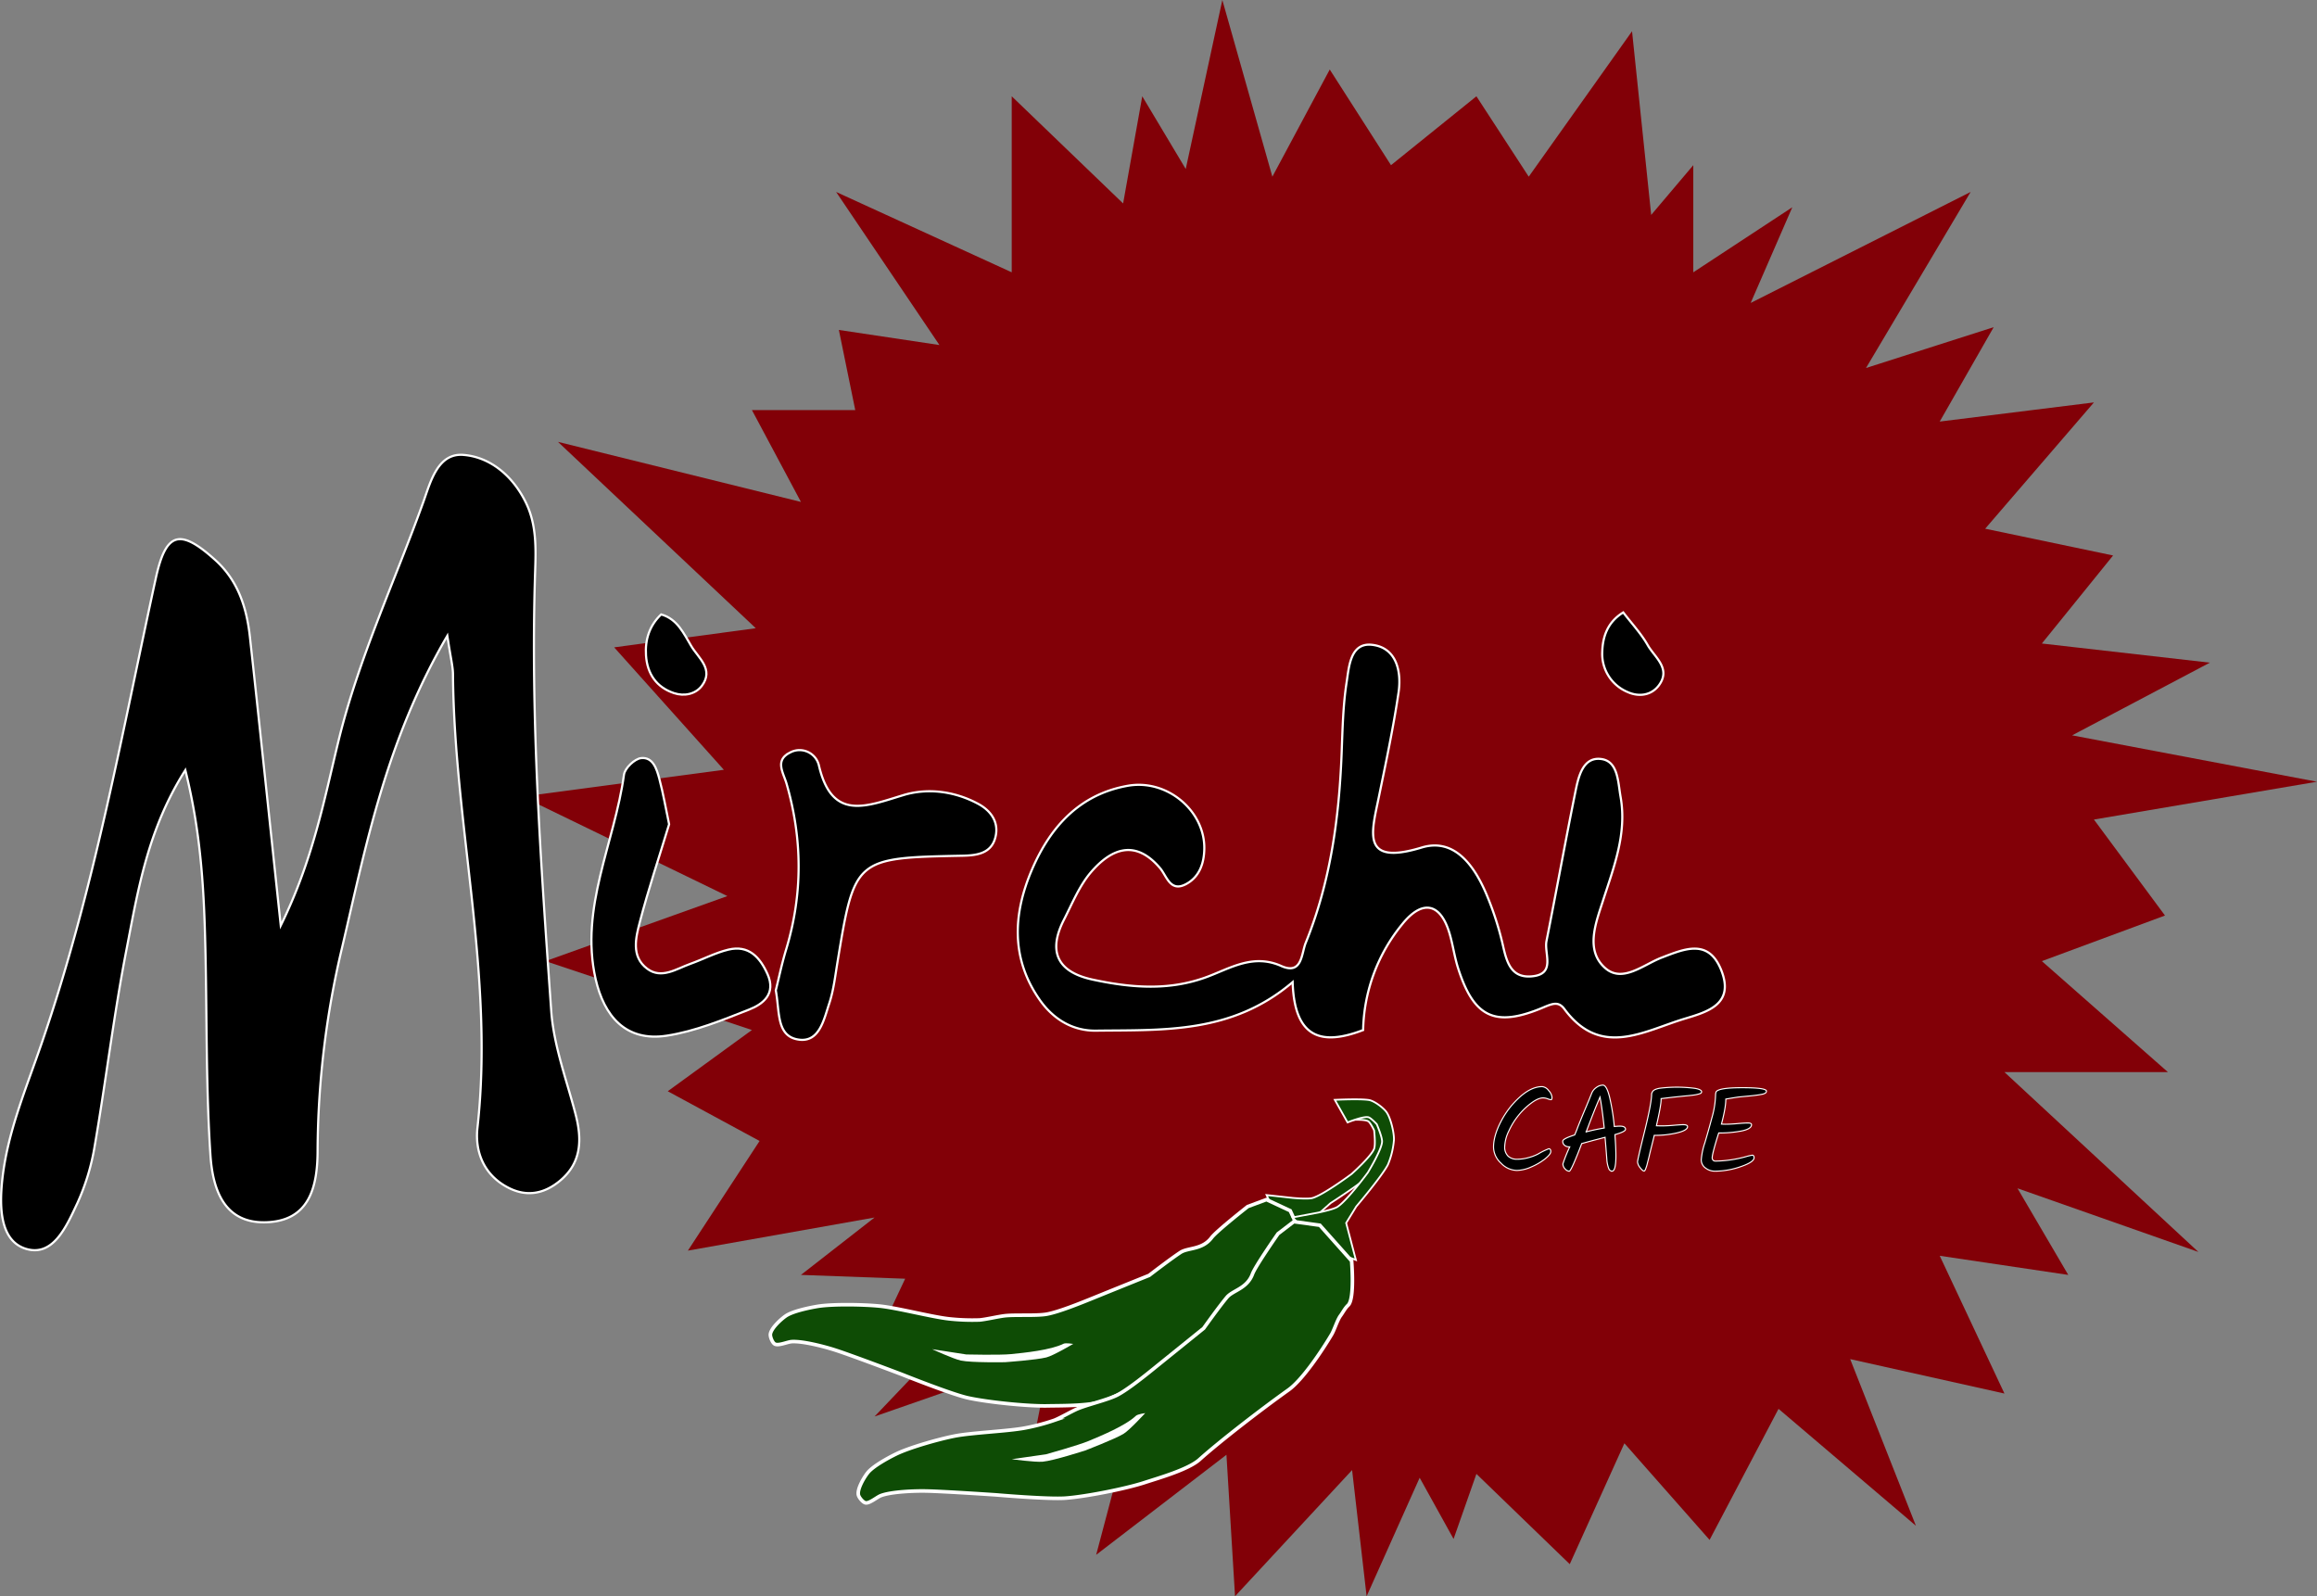 <svg xmlns="http://www.w3.org/2000/svg" viewBox="0 0 1066.02 734.4"><rect x="0" y="0" width="1066.02" height="734.4" fill="#808080" stroke="none"/><defs><style>.cls-1{fill:#820007;}.cls-2,.cls-4{fill:none;}.cls-3,.cls-5,.cls-6,.cls-7,.cls-9{stroke:#fff;stroke-miterlimit:10;}.cls-3,.cls-4{fill-rule:evenodd;}.cls-6,.cls-7{fill:#0e4c05;}.cls-6{stroke-width:0.82px;}.cls-7{stroke-width:1.65px;}.cls-8{fill:#fff;}.cls-9{stroke-width:0.5px;}</style></defs><title>Asset 5xxxhdpi</title><g id="Layer_2" data-name="Layer 2"><g id="Layer_2-2" data-name="Layer 2"><polygon class="cls-1" points="256.71 203.29 368.5 230.92 345.95 188.67 393.49 188.67 385.95 151.8 432.22 158.74 384.69 88.31 465.48 125.28 465.48 44.3 516.73 93.6 525.54 44.3 545.54 77.75 562.38 0 585.4 81.28 611.8 31.98 639.98 75.99 679.28 44.3 703.35 81.28 750.88 14.38 759.69 98.88 779.06 75.99 779.06 125.28 824.61 95.36 805.46 139.38 906.66 88.31 858.52 169.31 917.27 150.52 892.44 193.95 963.39 185.14 913.35 243.24 972.2 255.56 939.43 296.06 1016.72 304.87 953.35 338.31 1066.02 359.65 963.39 377.05 996.08 421.21 939.43 442.19 997.44 493.25 922.22 493.25 1011.44 575.98 928.22 546.71 951.58 586.55 892.44 577.75 922.22 641.13 851.24 625.29 881.49 701.97 818.28 648.17 786.56 708.47 747.36 664.02 722.22 719.62 679.28 678.1 668.77 708.03 653.17 679.87 628.76 734.4 622.08 676.34 568.22 734.4 564.27 669.3 504.33 715.33 520.26 655.22 471.79 681.62 483.28 623.52 402.37 651.69 440.96 611.2 402.37 618.24 416.45 588.3 368.5 586.55 402.37 560.14 316.48 575.38 349.47 524.93 307.22 502.05 345.95 473.88 250.96 442.19 334.65 412.26 240.32 366.48 333.04 354.16 282.57 297.83 347.72 289.02 256.71 203.29"/><path class="cls-2" d="M205.81,292.51c1.62,10.72,2.63,14.35,2.66,18,.62,69.62,19.06,138.24,11.26,208.39-1.22,11,2.91,21.8,14.26,27.6,8.8,4.49,16.87,2.59,23.95-3.43,9.62-8.18,9.9-18.74,7-30.12-4.09-15.88-10.13-31.71-11.27-47.84-4.74-67.13-9.59-134.29-7.42-201.7.36-10.91.77-21.94-4.3-32.27-6-12.15-16.29-20.79-28.63-21.81-11.83-1-15.17,12.38-18.42,21.45-13.22,36.79-29.93,72.26-39.21,110.56-6.54,27-11.74,54.64-26.46,84.5-5.07-47.57-9.51-90.11-14.18-132.64-1.48-13.5-5.47-26.05-16-35.56C82.78,243,76.36,244.68,71.69,266,56,337.88,43.15,410.4,19.07,480.23c-7.12,20.65-15.81,41-18.07,63-1.22,11.87-1.07,27.36,10.62,31.14,12.94,4.18,19-10.59,23.9-20.84a104.56,104.56,0,0,0,8.07-26.75c5.18-30.08,8.8-60.45,14.64-90.38,5.28-27.1,9.7-54.8,27-82.18,7.59,30.44,8.71,57.69,9.29,85,.65,30.54.27,61.14,2.23,91.59,1,14.85,5.44,31.65,24.91,31.45,20.68-.21,24.38-16.22,24.42-33.25A409.69,409.69,0,0,1,157.38,436C168.43,389,177.39,341.22,205.81,292.51ZM356.93,455.65c1.89,10,.14,21.36,10.84,22.65,9.28,1.12,11.33-9.33,13.73-16.54,2-5.91,2.71-12.24,3.72-18.42,8-48.66,8-48.67,57.76-49.68,6.53-.14,13.1-1,15-8.45,1.78-7-2.14-12.33-8-15.46-10.78-5.73-23.06-7.33-34.21-4-17.18,5.18-33,12.24-39-13.7a9.14,9.14,0,0,0-13.31-5.82c-7.1,3.57-3,9.23-1.56,14.28,7.36,25.48,7.52,50.93-.22,76.4C359.63,443.63,358.22,450.52,356.93,455.65Zm-49.08-76.44c-1.54-7.3-2.72-14.18-4.51-20.89-1.18-4.42-2.88-10.06-8.36-9.49-3,.31-7.48,4.62-7.89,7.6-4.28,31.35-20.49,61.2-13.06,94,3.85,17,13.8,29.11,32.85,26.09,12.93-2.05,25.49-7.2,37.79-12,6.58-2.59,12.48-7.34,8.45-16.32-3.5-7.8-8.67-13.49-18-11.25-6,1.45-11.63,4.44-17.5,6.54-6.46,2.31-13.29,7.15-19.86,2.24-7.5-5.61-5.25-14.34-3.33-21.69C298.37,408.94,303.31,394.16,307.85,379.21Zm-3.66-96.54c-5.48,5.23-7.45,11.72-7,18.9.57,8.45,4.82,14.68,12.95,17.34,4.58,1.5,9.78.52,12.72-3.36,5.71-7.57-1.57-12.83-4.83-18.27C314.63,291.54,311.68,284.78,304.19,282.67Z"/><path class="cls-3" d="M205.81,292.51C177.39,341.22,168.43,389,157.38,436a409.69,409.69,0,0,0-11.26,93.1c0,17-3.74,33-24.42,33.25-19.47.2-24-16.6-24.91-31.45-2-30.45-1.58-61.05-2.23-91.59-.58-27.31-1.7-54.56-9.29-85-17.34,27.38-21.76,55.08-27,82.18-5.84,29.93-9.46,60.3-14.64,90.38a104.56,104.56,0,0,1-8.07,26.75c-4.86,10.25-11,25-23.9,20.84C-.07,570.63-.22,555.14,1,543.27c2.26-22,11-42.39,18.07-63C43.15,410.4,56,337.88,71.69,266c4.67-21.35,11.09-23,27.3-8.4,10.56,9.51,14.55,22.06,16,35.56,4.67,42.53,9.11,85.07,14.18,132.64,14.72-29.86,19.92-57.53,26.46-84.5,9.28-38.3,26-73.77,39.21-110.56,3.25-9.07,6.59-22.44,18.42-21.45,12.34,1,22.66,9.66,28.63,21.81,5.07,10.33,4.66,21.36,4.3,32.27-2.17,67.41,2.68,134.57,7.42,201.7,1.14,16.13,7.18,32,11.27,47.84,2.93,11.38,2.65,21.94-7,30.12-7.08,6-15.15,7.92-23.95,3.43-11.35-5.8-15.48-16.61-14.26-27.6,7.8-70.15-10.64-138.77-11.26-208.39C208.44,306.86,207.43,303.23,205.81,292.51Z"/><path class="cls-3" d="M356.93,455.65c1.29-5.13,2.7-12,4.73-18.71,7.74-25.47,7.58-50.92.22-76.4-1.46-5.05-5.54-10.71,1.56-14.28a9.14,9.14,0,0,1,13.31,5.82c6,25.94,21.8,18.88,39,13.7,11.15-3.36,23.43-1.76,34.21,4,5.89,3.13,9.81,8.47,8,15.46-1.89,7.43-8.46,8.31-15,8.45-49.8,1-49.79,1-57.76,49.68-1,6.18-1.75,12.51-3.72,18.42-2.4,7.21-4.45,17.66-13.73,16.54C357.07,477,358.82,465.64,356.93,455.65Z"/><path class="cls-3" d="M307.85,379.21c-4.54,15-9.48,29.73-13.42,44.78-1.92,7.35-4.17,16.08,3.33,21.69,6.57,4.91,13.4.07,19.86-2.24,5.87-2.1,11.49-5.09,17.5-6.54,9.33-2.24,14.5,3.45,18,11.25,4,9-1.87,13.73-8.45,16.32-12.3,4.84-24.86,10-37.79,12-19.05,3-29-9.12-32.85-26.09-7.43-32.79,8.78-62.64,13.06-94,.41-3,4.92-7.29,7.89-7.6,5.48-.57,7.18,5.07,8.36,9.49C305.13,365,306.31,371.91,307.85,379.21Z"/><path class="cls-3" d="M304.19,282.67c7.49,2.11,10.44,8.87,13.87,14.61,3.26,5.44,10.54,10.7,4.83,18.27-2.94,3.88-8.14,4.86-12.72,3.36-8.13-2.66-12.38-8.89-12.95-17.34C296.74,294.39,298.71,287.9,304.19,282.67Z"/><path class="cls-4" d="M627.93,473.59c-8.43,15.17-21.92,13.92-30.62,4s-14.45-8.78-25-4.79c-23.89,9-49.41,8.09-74.32,6.32-19.73-1.41-29.52-16.57-34.52-34-8.5-29.55,9.4-70.1,36.56-84.92,24.68-13.47,52.51-3.73,59.28,20.75,3.47,12.55.92,23.49-9.74,31.41-12.08,9-16-2.14-21.54-9.31-4.73-6.19-10.81-6.37-16.47-2.06-11.22,8.53-16.43,21-18.27,34.29-.88,6.31,6.6,7.73,11.84,9.12,29.69,7.9,56.57-8.31,85.13-10.61,3.15-.25,6.22-10,8.15-15.7,10.31-30.79,12.12-62.86,13.51-95,.55-12.55.16-25.86,13.23-32.95C631,287,637.26,289,642.27,294c10.36,10.28,9.35,22.43,6.09,35-2,7.57-4.77,15-5.72,22.73-1.94,15.76-12.27,36.3,20.57,31.78,13.47-1.86,21.25,11.87,26.37,23.57,4.53,10.39,7.59,21.41,13,37,5-26.57,9.26-48.12,12.83-69.8,1.42-8.56,2.25-17.26,7.29-24.48,8.74-12.53,20.52-11.39,26.53,2.75s5.79,29,1.08,43.65c-3.09,9.68-6.88,19.19-9.18,29.06-2.8,12-.58,19.18,14,11.79A72.72,72.72,0,0,1,775,430.27c12.69-2.21,21.41,3.76,24.94,15.94,3.35,11.63-1.6,20.69-12.62,24.36-22.18,7.39-44.35,23.75-67.89,3.14-3.48-3-6.47-1.53-10.4-.77-28.64,5.57-38.08-1.25-45.79-31.28-1.42-5.54-.21-14.27-7.62-15.06-7-.72-8.77,7.69-12.37,12.62-7.76,10.64-3.89,26.56-16.08,35.14A79.3,79.3,0,0,1,645.31,425c8.63-10.67,17.21-10.31,21.6,4.43,1.56,5.24,2.26,10.73,3.92,15.93,7.25,22.76,17,27.56,39.35,18.08,4.35-1.84,6.94-2.77,9.6.82,16.78,22.64,36.54,10.07,55.33,4.41,10.3-3.09,22.95-6.54,16.85-22.1-5.79-14.8-16.71-10.12-27.43-6-8.46,3.23-18.08,11.85-26.06,4.82-9.24-8.14-4.35-20.61-1.05-30.84,5.05-15.68,11.15-31,8.13-48-1.2-6.76-1.12-16.26-8.82-17.32-8.41-1.16-10.51,7.95-11.9,14.81-4.64,22.93-8.8,46-13.35,68.91-1.17,5.89,4.53,15.4-7,16.28-9,.69-11.19-6.1-12.9-13.62a141.19,141.19,0,0,0-7.87-24.49c-5.54-12.92-14.64-25.74-29.67-21.17-28,8.51-23.05-6.83-19.73-23.07,3.3-16.06,6.72-32.12,9.11-48.32,1.44-9.85-1.1-20.66-12.23-21.88-10-1.1-10.56,10.11-11.68,17.31-1.67,10.77-1.86,21.79-2.29,32.73-1.17,29.87-5.17,59.23-16.53,87.11-2,4.93-1.6,14.9-11.25,10.61-12.66-5.62-22.94.75-33.59,4.81-17.7,6.76-35.36,5.28-53.17,1.46-16-3.44-20.8-12.67-13.26-27.46,3.9-7.62,7.21-15.93,12.72-22.24,9.31-10.68,20.27-14.92,31.58-1.55,3.13,3.72,4.67,11.37,12.21,7.15,6-3.37,8-9.59,8.11-16,.36-17.44-17-32.25-35.11-29.09-22.07,3.87-35.6,18.71-44.08,38.35-8.85,20.48-9.93,41.07,3.53,60.23,6.07,8.64,14.9,14.24,25.84,14.1,30.93-.42,62.46,1.54,90.47-22.34C595.54,478.69,609.12,481,627.93,473.59Z"/><path class="cls-4" d="M729.46,298.75c3.76-8.83,1.9-22.38,17-23.38,7.28-.49,27.11,27.5,26.28,36.23-1.07,11.23-9.86,13.54-18.6,13.58C737.53,325.26,731.61,314.15,729.46,298.75Zm17.37-17c-7.28,4.48-9.45,11.25-9.65,18.1a19,19,0,0,0,11.6,18.5c5.35,2.44,11.23,1.54,14.64-3.32,5.36-7.63-2.17-12.68-5.33-18.23C755.1,291.53,750.82,287,746.83,281.76Z"/><path class="cls-5" d="M792,446.55c-5.79-14.8-16.71-10.12-27.43-6-8.46,3.23-18.08,11.85-26.06,4.82-9.24-8.14-4.35-20.61-1.05-30.84,5.05-15.68,11.15-31,8.13-48-1.2-6.76-1.12-16.26-8.82-17.32-8.41-1.16-10.51,7.95-11.9,14.81-4.64,22.93-8.8,46-13.35,68.91-1.17,5.89,4.53,15.4-7,16.28-9,.69-11.19-6.1-12.9-13.62a141.19,141.19,0,0,0-7.87-24.49c-5.54-12.92-14.64-25.74-29.67-21.17-28,8.51-23.05-6.83-19.73-23.07,3.3-16.06,6.72-32.12,9.11-48.32,1.44-9.85-1.1-20.66-12.23-21.88-10-1.1-10.56,10.11-11.68,17.31-1.67,10.77-1.86,21.79-2.29,32.73-1.17,29.87-5.17,59.23-16.53,87.11-2,4.93-1.6,14.9-11.25,10.61-12.66-5.62-22.94.75-33.59,4.81-17.7,6.76-35.36,5.28-53.17,1.46-16-3.44-20.8-12.67-13.26-27.46,3.9-7.62,7.21-15.93,12.72-22.24,9.31-10.68,20.27-14.92,31.58-1.55,3.13,3.72,4.67,11.37,12.21,7.15,6-3.37,8-9.59,8.11-16,.36-17.44-17-32.25-35.11-29.09-22.07,3.87-35.6,18.71-44.08,38.35-8.85,20.48-9.93,41.07,3.53,60.23,6.07,8.64,14.9,14.24,25.84,14.1,30.93-.42,62.46,1.54,90.47-22.34.8,26.5,14,29.12,32.43,22.06A79.3,79.3,0,0,1,645.31,425c8.63-10.67,17.21-10.31,21.6,4.43,1.56,5.24,2.26,10.73,3.92,15.93,7.25,22.76,17,27.56,39.35,18.08,4.35-1.84,6.94-2.77,9.6.82,16.78,22.64,36.54,10.07,55.33,4.41C785.41,465.56,798.06,462.11,792,446.55Z"/><path class="cls-3" d="M746.83,281.76c4,5.22,8.27,9.77,11.26,15.05,3.16,5.55,10.69,10.6,5.33,18.23-3.41,4.86-9.29,5.76-14.64,3.32a19,19,0,0,1-11.6-18.5C737.38,293,739.55,286.24,746.83,281.76Z"/><path class="cls-6" d="M619.64,515.41l-4.33-8.89s12.91,0,16.69,1.85c2.23,1.06,5.38,5.38,6.16,7.73,1,3.15.61,10.13-.5,13.25a36.94,36.94,0,0,1-5.93,10c-4.2,4.32-19.56,14.18-19.56,14.18l-6.65,5.9L604.87,577l-5.7-4.31-5.07-5.16-2.78-3.91-5.78-2,.2-5.26-2.56-5.6-.43-.95,12,1.32s6.89.65,9.07.05c5.08-1.42,18-11.05,18-11.05s9-8,10.39-11.61c.77-2,0-8.48,0-8.48s-1.68-3.58-2.76-4.2C627.27,514.67,619.64,515.41,619.64,515.41Z"/><path class="cls-7" d="M582.68,551.9l-8.6,3.19s-14.3,11.22-16.63,14.3c-4.31,5.7-10.83,4.54-14.3,6.79-4.39,2.85-14.44,10.59-14.44,10.59s-19.39,7.82-25.85,10.45c-5.24,2.12-15.79,6.43-21.35,7.4-4.77.83-14.63.17-19.34.74-3.06.37-8.59,1.67-11.49,1.92a98,98,0,0,1-14-.52c-8.08-.89-23.89-5.06-32-5.87-7.06-.72-21.39-1-28.39.11-3.81.63-11.6,2.23-14.78,4.43-2.27,1.57-6.86,5.75-7.07,8.51-.09,1.24,1,4,2.18,4.48,1.78.75,5.72-1.06,7.65-1.18,5.17-.32,15.41,2.37,20.34,4,7.68,2.49,30.31,11.08,30.31,11.08s22.48,9,30.34,10.78c9,2,27.51,3.9,36.74,3.71,6.86-.14,21.09.11,27.31-2.78,11.62-5.43,34.18-14,48.41-18.7,7.66-2.56,20.48-13.16,26.44-18.63,1.76-1.61,4.49-5.65,6.41-7.07,1.62-1.21,3-2.73,4.82-3.62,3.79-1.86,7.44-19,7.44-19l-9.22-20Z"/><path class="cls-8" d="M428.87,620.72l15.72,2.43s15.44.36,20.55-.16c6.13-.62,18.25-1.82,24.16-4.77,1-.51,4.47.07,4.47.07s-9.14,5.42-12.35,6.22c-4.64,1.18-19.05,2.2-19.05,2.2s-15.29.28-20.25-.75C438.64,625.22,428.87,620.72,428.87,620.72Z"/><path class="cls-6" d="M620,516.4,614.13,506s11.53-.57,15.68.08c2.44.38,6.71,3.59,8.13,5.61,1.9,2.72,3.53,9.52,3.39,12.82a37.33,37.33,0,0,1-2.77,11.33C635.8,541.18,624,555.08,624,555.08l-4.65,7.58,4.47,17-6.69-2.47-6.37-3.47L607,570.77l-6.1-.21-1.35-5.09-4.06-4.62-.69-.78,11.81-2.21s6.8-1.38,8.7-2.6c4.45-2.83,14-15.78,14-15.78s6.28-10.25,6.56-14.13c.16-2.12-2.44-8.13-2.44-8.13s-2.66-2.93-3.88-3.22C627.1,513.47,620,516.4,620,516.4Z"/><path class="cls-7" d="M595.27,562.05,588,567.6s-10.42,14.91-11.75,18.53c-2.47,6.7-9,7.49-11.7,10.65-3.39,4-10.75,14.32-10.75,14.32l-21.7,17.52c-4.38,3.56-13.22,10.75-18.27,13.3-4.32,2.17-13.94,4.42-18.29,6.32-2.82,1.25-7.73,4.1-10.44,5.18A97,97,0,0,1,471.51,657c-8,1.5-24.33,2.11-32.31,3.68-7,1.37-20.77,5.22-27.13,8.37-3.46,1.7-10.45,5.5-12.85,8.53-1.72,2.16-4.89,7.49-4.28,10.2.27,1.21,2.14,3.51,3.38,3.65,1.92.2,5.17-2.68,7-3.36,4.86-1.81,15.44-2.2,20.62-2.1,8.07.14,32.23,1.78,32.23,1.78s24.13,2.09,32.15,1.49c9.21-.68,27.45-4.27,36.24-7.13,6.51-2.13,20.21-6,25.32-10.61,9.54-8.56,28.64-23.29,40.88-32,6.59-4.67,15.77-18.55,19.88-25.51,1.22-2,2.66-6.72,4.08-8.63,1.2-1.63,2.07-3.48,3.55-4.87,3.1-2.88,1.59-20.38,1.59-20.38l-14.62-16.41Z"/><path class="cls-8" d="M465.51,671.33l15.74-2.25s14.88-4.14,19.62-6.13c5.68-2.37,16.93-7,21.73-11.57.83-.8,4.29-1.25,4.29-1.25s-7.17,7.85-10,9.56c-4.11,2.46-17.59,7.63-17.59,7.63s-14.55,4.72-19.6,5.17C476.15,672.8,465.51,671.33,465.51,671.33Z"/><path class="cls-9" d="M709.53,499.93a4.12,4.12,0,0,1,3,1.83,5.3,5.3,0,0,1,1.52,3c0,.79-.14,1.18-.42,1.18a5.7,5.7,0,0,1-1.57-.41,6.3,6.3,0,0,0-2.1-.42c-1.44,0-3.19.74-5.23,2.22a31.63,31.63,0,0,0-5.81,5.48,32.85,32.85,0,0,0-4.68,7.44,17.76,17.76,0,0,0-1.94,7.22,5.72,5.72,0,0,0,1.58,4.46,5.94,5.94,0,0,0,4.12,1.41,19.7,19.7,0,0,0,5.26-.75,20.9,20.9,0,0,0,4.43-1.69,31.4,31.4,0,0,1,4.87-2.38c.62,0,.94.42.94,1.25s-.85,1.93-2.55,3.32a27.45,27.45,0,0,1-6.31,3.73,17,17,0,0,1-6.75,1.66,10.32,10.32,0,0,1-7.3-3.35,10.13,10.13,0,0,1-3.43-7.38q0-5.21,3.4-11.76a39.19,39.19,0,0,1,8.74-11.32Q704.6,499.93,709.53,499.93Z"/><path class="cls-9" d="M747.88,519.58c0,.7-1.63,1.51-4.87,2.43.29,3.84.44,7.1.44,9.8,0,4.64-.59,7-1.77,7a1.69,1.69,0,0,1-1.5-1.16,14.16,14.16,0,0,1-.88-4q-.39-5.31-.83-10.41c-1.66.45-3.18.84-4.54,1.19s-3.43.92-6.2,1.69q-4.86,12.74-5.75,12.73a2.81,2.81,0,0,1-1.91-1.08,3.32,3.32,0,0,1-1-2.3,70.52,70.52,0,0,1,3.15-7.85h-.39a3,3,0,0,1-2-.72A2.23,2.23,0,0,1,719,525q0-1.08,5.48-2.85.88-2,1.44-3.6c.84-2.1,2-5,3.54-8.63s2.47-6,2.88-7a5.74,5.74,0,0,1,2.13-2.6,5.12,5.12,0,0,1,3-1.08c1.14,0,2.16,1.82,3.07,5.48a100.5,100.5,0,0,1,2.18,13.55,26.05,26.05,0,0,1,2.72-.16Q747.88,518.14,747.88,519.58Zm-18.1,1.16q3.93-1.05,8.3-1.77-1-9.47-1.94-14.22Q733.65,510.45,729.78,520.74Z"/><path class="cls-9" d="M761.21,522.34h-.11c-.07.37-.43,1.85-1.08,4.43s-1.06,4.27-1.24,5.06-.34,1.43-.47,1.91-.27,1-.42,1.64-.29,1.08-.41,1.43-.25.7-.36,1c-.23.63-.45.94-.67.94-.48,0-1.1-.53-1.88-1.58a4.85,4.85,0,0,1-1.16-2.57q0-1,3.18-13.84t3.29-17.09a2.08,2.08,0,0,1,.39-1.33c.37-.78,1.47-1.33,3.29-1.66a63.79,63.79,0,0,1,16.33.05c2,.37,3,.89,3,1.55,0,.45-.31.76-.94.94a15.55,15.55,0,0,1-1.66.42c-.48.09-1.1.18-1.88.27s-1.49.17-2.16.23-1.52.13-2.57.25l-2.9.3c-.89.09-2.09.23-3.6.41s-2.49.3-2.93.34a1.93,1.93,0,0,1,0,.49q0,2.61-2.16,12a56.57,56.57,0,0,0,7.39-.17c2.64-.22,4.25-.33,4.84-.33,1.4,0,2.1.29,2.1.88q0,1.73-4.78,2.88A44.18,44.18,0,0,1,761.21,522.34Z"/><path class="cls-9" d="M790.76,521.24q-3,9.46-3,11.45a1.46,1.46,0,0,0,.42,1.08,1.43,1.43,0,0,0,1.08.42,55.2,55.2,0,0,0,14.05-2.05,22.6,22.6,0,0,1,2.88-.67c.55,0,.83.39.83,1.17q0,2-6.11,4.09a36.35,36.35,0,0,1-11.82,2.1,7,7,0,0,1-4.45-1.49,4.56,4.56,0,0,1-1.91-3.76,31.82,31.82,0,0,1,1.63-7.75q1.64-5.48,3.29-11.68a41.48,41.48,0,0,0,1.66-10.45,4.25,4.25,0,0,1,.22-1.28q.94-2,12.07-2t11.12,1.6c0,.74-.79,1.24-2.38,1.49-1.33.26-3.09.49-5.28.7l-4.63.44q-1.32.13-6.41,1v.17q0,3.76-2,11.34a21.57,21.57,0,0,0,2.24.06c1.27,0,3-.09,5.12-.28s3.75-.28,4.84-.28,1.63.26,1.63.78q0,1.94-4.53,2.88A52.81,52.81,0,0,1,790.76,521.24Z"/></g></g></svg>
